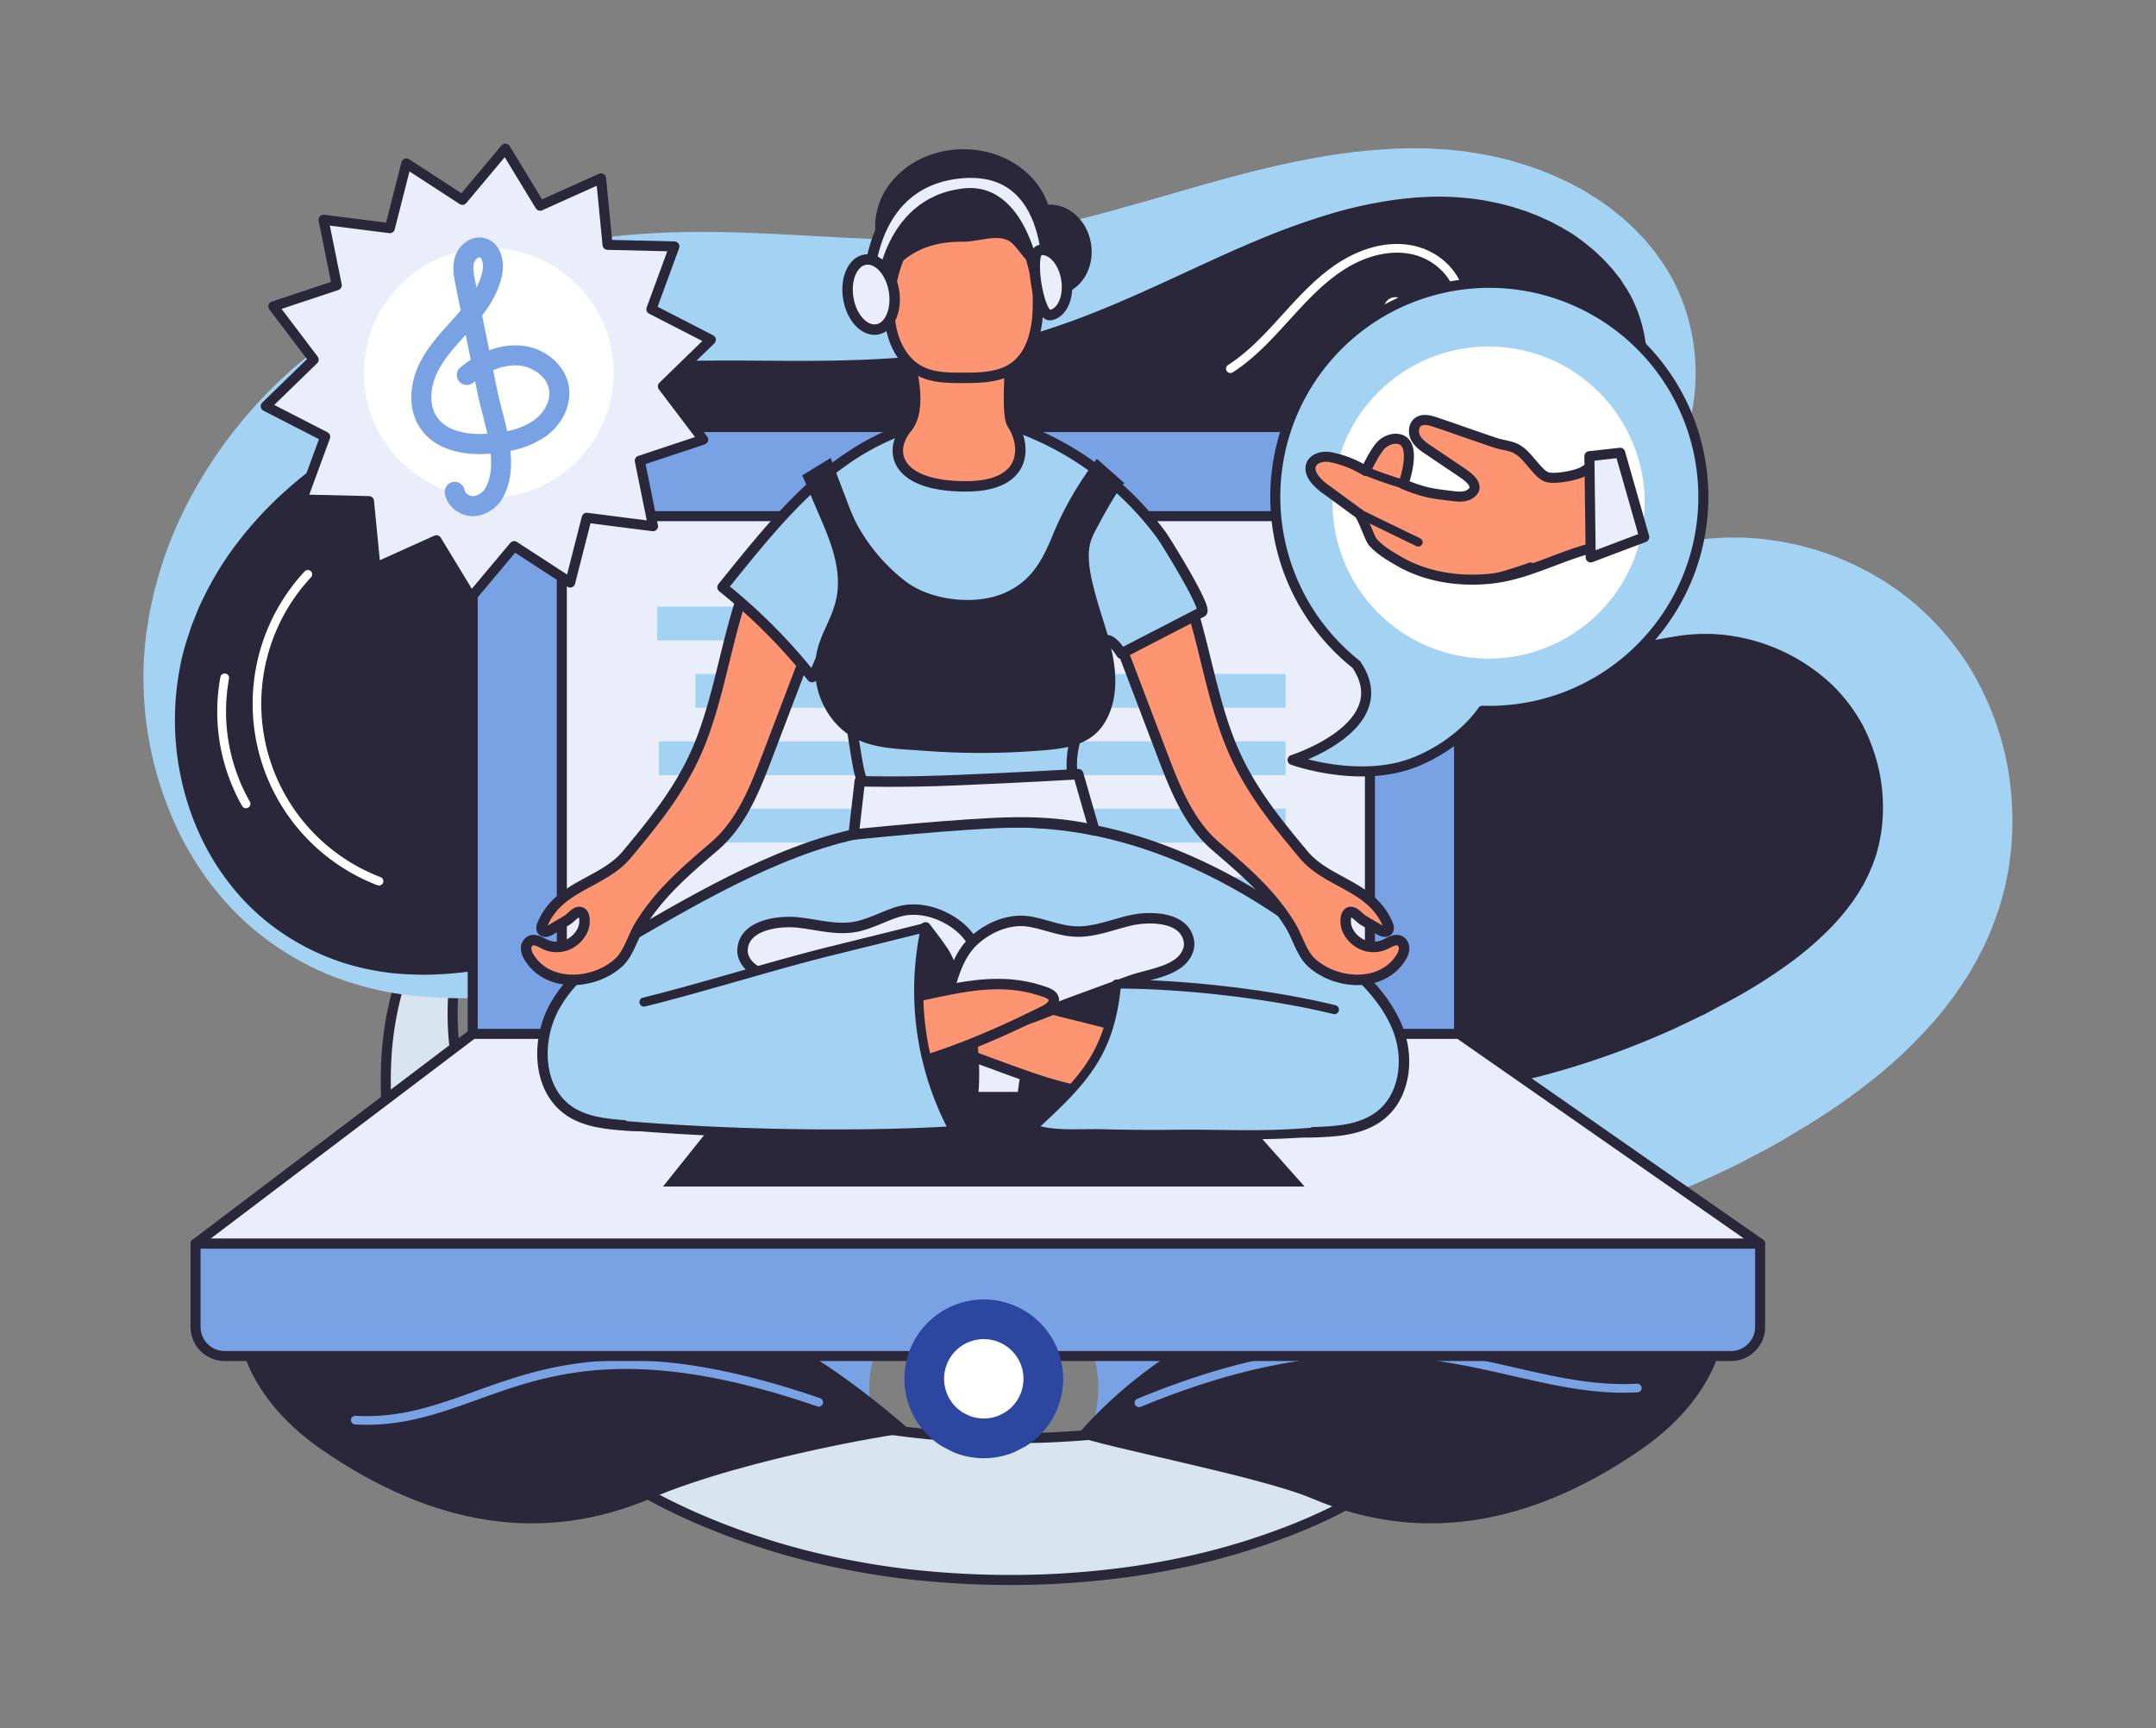 <?xml version="1.0" encoding="utf-8"?>
<svg xmlns="http://www.w3.org/2000/svg" data-name="1" id="_1" viewBox="0 0 997.86 800">
  <rect x="0" y="0" width="997.86" height="800" fill="#808080" stroke="none"/>
  <defs>
    <style>.cls-13,.cls-14,.cls-15,.cls-16,.cls-17,.cls-8,.cls-9{stroke:#292739;stroke-linecap:round;stroke-linejoin:round}.cls-2,.cls-8{fill:#79a2e4}.cls-14,.cls-4{fill:#292739}.cls-13,.cls-5{fill:#a4d2f3}.cls-7{fill:#fff}.cls-8,.cls-9{stroke-width:4.64px}.cls-15,.cls-17,.cls-9{fill:#eaeefa}.cls-16{fill:#fd9572}.cls-13,.cls-14,.cls-15,.cls-16,.cls-17{stroke-width:4.83px}</style>
  </defs>
  <g data-name="44" id="_44">
    <path d="M239.09 376.16c-4.72 9.43-9.51 18.73-13.7 28.15a209.62 209.62 0 0 0-10.66 28.32 133.17 133.17 0 0 0-5 28.41 138.92 138.92 0 0 0 1.2 28.1l.54 3.48.26 1.74a17.59 17.59 0 0 0 .3 1.74l1.44 7c1.12 4.59 2.21 9.14 3.67 13.6.35 1.12.67 2.24 1 3.35l1.19 3.31 1.16 3.3c.36 1.11.86 2.18 1.28 3.26 1.69 4.35 3.66 8.58 5.61 12.79l3.15 6.21L234 555c.28.5.55 1 .85 1.5l.91 1.48 1.82 3c1.17 2 2.5 3.88 3.79 5.79a201.4 201.4 0 0 0 16.91 21.62 192.44 192.44 0 0 0 19.61 18.65l2.59 2.13c.87.71 1.8 1.4 2.7 2.09l2.71 2.09 2.78 2c1.82 1.36 3.72 2.64 5.62 3.91s3.83 2.48 5.74 3.74a231.69 231.69 0 0 0 24 13.25c4.16 2 8.35 3.86 12.63 5.59l3.2 1.32c1.06.45 2.16.84 3.23 1.26l3.24 1.25 3.28 1.16A315.22 315.22 0 0 0 404 660.57c9.31 1.52 18.72 2.75 28.2 3.56s19 1.38 28.56 1.53 19.16.06 28.67-.45 19-1.23 28.35-2.43a308.85 308.85 0 0 0 54.71-11.62A225 225 0 0 0 622.06 629a180.83 180.83 0 0 0 21.84-15.52c1.69-1.43 3.47-2.85 5-4.32l2.4-2.16c.4-.36.81-.71 1.2-1.1l1.14-1.16 2.3-2.32 1.16-1.15c.38-.39.74-.81 1.11-1.21l2.21-2.44c.73-.82 1.51-1.6 2.18-2.47A150.93 150.93 0 0 0 678 573.4a156.12 156.12 0 0 0 11.71-24.4c.87-2.11 1.52-4.27 2.24-6.43.34-1.08.75-2.15 1.06-3.24l.91-3.28.93-3.3.74-3.33.76-3.34c.23-1.12.4-2.24.6-3.36l.6-3.38c.22-1.13.29-2.27.45-3.4.26-2.26.6-4.58.73-6.76a97.2 97.2 0 0 0 .19-13.33 107.2 107.2 0 0 0-5.08-26.94 185.27 185.27 0 0 0-11.51-27.09c-9.19-18.07-20.66-36.09-29.39-55.3 14.79 15 30.17 28.79 44.53 44.92a177.12 177.12 0 0 1 19.75 26.7 126 126 0 0 1 13.53 32.3 123.74 123.74 0 0 1 3.25 17.64c.39 3 .51 5.88.7 8.8.07 1.46.21 2.93.21 4.38v8.78l-.22 4.38-.24 4.4-.44 4.37-.47 4.37c-.16 1.47-.43 2.9-.64 4.35-.48 2.9-.91 5.82-1.57 8.67a185.26 185.26 0 0 1-27.14 65.23c-.79 1.28-1.68 2.48-2.54 3.71l-2.61 3.68c-.44.61-.87 1.23-1.32 1.84l-1.4 1.77-2.82 3.55-1.41 1.77c-.48.58-1 1.14-1.49 1.72l-3 3.41c-2 2.34-4.07 4.41-6.12 6.56s-4.23 4.15-6.36 6.23-4.37 4-6.62 5.92-4.5 3.86-6.84 5.67l-3.48 2.75-3.55 2.61c-2.37 1.79-4.81 3.42-7.23 5.11s-4.92 3.23-7.4 4.83c-5 3.09-10.08 6-15.25 8.75l-3.88 2-3.87 2c-2.61 1.32-5.26 2.51-7.9 3.72s-5.33 2.31-8 3.44-5.43 2.15-8.1 3.15a314.79 314.79 0 0 1-32.88 10.3c-11.08 2.81-22.25 5-33.43 6.71s-22.4 2.82-33.61 3.56-22.4.91-33.59.71-22.4-.91-33.59-2-22.36-2.78-33.47-4.94A331.92 331.92 0 0 1 327 704.67l-4-1.67-3.94-1.77c-2.63-1.16-5.23-2.41-7.83-3.68-5.18-2.53-10.28-5.26-15.32-8.1a260 260 0 0 1-29.09-19.14c-2.31-1.77-4.64-3.51-6.87-5.4s-4.5-3.69-6.67-5.64l-3.28-2.89-3.2-3c-1.06-1-2.14-2-3.18-3l-3.12-3.16a217.73 217.73 0 0 1-53.28-89.18 196 196 0 0 1-8.4-67.91 151.29 151.29 0 0 1 5.76-33.87A138.08 138.08 0 0 1 198 425.33 186.47 186.47 0 0 1 217.05 399a290.34 290.34 0 0 1 22.04-22.84Z" style="stroke-width:4.64px;stroke:#292739;stroke-linecap:round;stroke-linejoin:round;fill:#d8e5ee"/>
    <path class="cls-2" d="M455.33 554.17a88.46 88.46 0 0 0-88.25 84.15l37.42 19.25a53 53 0 1 1 101.65 0l37.42-19.25a88.46 88.46 0 0 0-88.24-84.15Z"/>
    <path d="M455.33 499.43c-68.37 0-125.68 48.19-139.77 112.39l32.89 16.92a107.76 107.76 0 0 1 213.75 0l32.89-16.92c-14.09-64.2-71.4-112.39-139.76-112.39Z" style="fill:#2b47a0;stroke-width:4.64px;stroke:#292739;stroke-linecap:round;stroke-linejoin:round"/>
    <path class="cls-4" d="M149.24 671.27c51.16 35.15 102 43.6 152 22.31 45-19.14 120.29-31.32 121.32-30.41-65.37-57.3-107.52-65.45-162.15-68.36-26-1.38-50.56 11.32-75.33 20.06s-53.73 13-75.15-3.35c0 0-1 32.06 39.31 59.75Z"/>
    <path class="cls-2" d="M169.7 659.52q-2.64 0-5.37-.15a2 2 0 1 1 .22-4c20.7 1.14 37.25-4.83 54.77-11.15 34.67-12.51 74-26.69 160.26 3a2 2 0 1 1-1.31 3.8c-84.95-29.22-123.54-15.3-157.58-3-16.4 5.88-31.97 11.5-50.99 11.5Z"/>
    <path class="cls-4" d="M759.1 671.27c-51.16 35.15-102 43.6-152 22.31-23.71-10.1-97.79-24.05-108.93-28.88 41.55-48.32 111-79.65 171.64-69.13 20 3.46 34.79 12.72 53.45 19.3 24.77 8.73 53.74 13 75.16-3.35-.01 0 .98 32.06-39.32 59.75Z"/>
    <path class="cls-2" d="M527.21 651.36a2 2 0 0 1-.77-3.88c84.91-35 132.74-24 174.94-14.38 19 4.36 37 8.47 56.3 7.41a2 2 0 0 1 .22 4c-19.82 1.09-38.08-3.09-57.41-7.51-41.62-9.51-88.79-20.3-172.49 14.2a1.89 1.89 0 0 1-.79.16Z"/>
    <path class="cls-4" d="M125.28 432.17C84.3 402 66.71 345.89 76.77 296s44.82-92.7 88.23-119.17 94.84-37.74 145.68-39.45c49.27-1.65 99.07 5.22 147.65-3.18 35.88-6.21 69.75-20.52 104-32.88s70-23 106.41-21.24 73.77 17.72 93.13 48.56 14.72 77.09-15.34 97.64c-12.26 8.39-29.67 15.25-30.19 30.1-.43 12.19 12.38 21.23 24.53 22.26s24-3.39 36-5.7c37.1-7.15 77.61 7.6 101.42 36.94s29.9 72 15.26 106.86c-13.55 32.26-42.17 55.6-72.09 73.67C737.68 541 635.11 557.35 539.19 540a396.75 396.75 0 0 1-137.48-52.15c-38.2-23.55-75.17-53.37-122.66-42.49-52.74 12.12-106.38 21.64-153.77-13.19Z"/>
    <path class="cls-5" d="M123.32 434.84c-19.18-14.27-33.91-33.95-43.38-55.84a164.25 164.25 0 0 1-13.46-70.71c.07-1.53.11-3.07.22-4.61l.35-4.62.49-4.62c.21-1.52.46-3 .7-4.57l.71-4.59.17-1.15.24-1.13.49-2.27 1-4.55c.17-.76.31-1.53.51-2.27l.61-2.25a184.41 184.41 0 0 1 13-35.13 214.06 214.06 0 0 1 45-60.8l3.54-3.24 1.77-1.63c.59-.55 1.19-1.08 1.81-1.58l7.42-6.15 7.73-5.8c2.61-1.87 5.26-3.64 7.92-5.45a246.32 246.32 0 0 1 33.62-18.47 285 285 0 0 1 72.66-21.6 348.33 348.33 0 0 1 37.28-3.93c12.45-.64 24.68-.64 36.62-.29 23.9.66 46.64 2.52 68.53 3.19 10.95.32 21.67.4 32.2-.14l3.95-.18c1.32-.05 2.6-.21 3.91-.3 2.59-.23 5.21-.39 7.8-.71l3.91-.45 3.92-.54c1.31-.16 2.62-.36 3.94-.58l4-.63c5.29-.94 10.62-2 16-3.18s10.78-2.5 16.22-3.88c10.89-2.82 21.9-6 33.08-9.19 22.33-6.46 45.38-13.2 69.22-17.61a273.72 273.72 0 0 1 36.33-4.43c6.12-.41 12.31-.31 18.47-.19l4.63.25c1.54.09 3.08.16 4.64.35l4.65.45c1.56.14 3.09.42 4.64.63a169.78 169.78 0 0 1 18.29 3.72l4.49 1.32 2.24.66c.74.24 1.48.5 2.22.75l4.38 1.5c1.47.53 2.91 1.15 4.36 1.73 2.92 1.12 5.73 2.51 8.58 3.81 1.44.63 2.8 1.44 4.19 2.16s2.79 1.45 4.14 2.27l4 2.48c.67.42 1.36.8 2 1.25l2 1.36 3.89 2.73 3.73 3 1.86 1.49 1.78 1.61 3.54 3.24c1.14 1.13 2.23 2.31 3.34 3.47s2.23 2.32 3.22 3.59l3.07 3.74c.53.61 1 1.29 1.45 2l1.4 2a73.44 73.44 0 0 1 5.23 8.35 88.06 88.06 0 0 1 7.41 18.27 94.91 94.91 0 0 1 3.37 19.37c.14 1.64.15 3.29.22 4.94s0 3.29-.07 4.95-.13 3.3-.3 5-.35 3.31-.57 5a87.83 87.83 0 0 1-5.15 19.54 77.18 77.18 0 0 1-10.2 18.16c-1.08 1.4-2.17 2.8-3.38 4.12s-2.43 2.62-3.7 3.89c-.62.65-1.31 1.22-2 1.83s-1.33 1.22-2 1.79c-1.39 1.1-2.87 2.32-4.18 3.26-2.68 2-5.23 3.65-7.6 5.28s-4.56 3.16-6.48 4.65a35.17 35.17 0 0 0-4.68 4.26 7.64 7.64 0 0 0-1.83 3 1.45 1.45 0 0 0 .21 1.14c.19.08.32-.09.62.12s.86.66 1.75 1.16a14.19 14.19 0 0 0 3.28 1.31 12.31 12.31 0 0 0 3.56.4h.96c.41 0 .8 0 1.24-.1.84-.08 1.74-.21 2.68-.37a107.65 107.65 0 0 0 13.68-3.72c2.7-.84 5.6-1.76 8.78-2.65s6.71-1.63 10.15-2.35c1.74-.41 3.48-.6 5.23-.85s3.51-.49 5.27-.7l5.27-.35 2.65-.17c.89-.06 1.76 0 2.65 0h6.62l1.32.08 2.64.19c1.76.15 3.53.22 5.28.44l5.25.73 2.62.38 2.6.53 5.2 1.08c1.72.39 3.42.9 5.13 1.36l2.57.71 1.28.36 1.26.44c3.34 1.18 6.75 2.25 10 3.71l4.93 2.11 4.8 2.41c3.24 1.55 6.28 3.49 9.4 5.31l1.16.7 1.12.77 2.25 1.54c1.48 1 3 2 4.45 3.14l4.29 3.41 2.14 1.72 2 1.86 4 3.76c1.33 1.27 2.57 2.66 3.85 4a128.24 128.24 0 0 1 13.69 17.55 136.07 136.07 0 0 1 17.16 40.5 140 140 0 0 1 3.28 44c-.08 1.86-.39 3.71-.61 5.56s-.47 3.71-.78 5.56l-1.11 5.54-.57 2.76c-.21.92-.48 1.83-.72 2.74l-1.46 5.19c-.23.92-.57 1.81-.88 2.71l-.95 2.7-1 2.7c-.33.9-.65 1.8-1 2.65l-2.21 5.24c-.71 1.73-1.59 3.36-2.42 5s-1.64 3.34-2.56 4.93c-1.83 3.18-3.64 6.42-5.68 9.42a165.44 165.44 0 0 1-12.87 17.24 214.37 214.37 0 0 1-29.58 28.33A292.34 292.34 0 0 1 834.65 522l-8.14 4.87-4.08 2.43c-1.37.8-2.78 1.5-4.17 2.26l-8.37 4.44c-2.81 1.46-5.57 3-8.45 4.31a405 405 0 0 1-145 39.69l-4.69.44c-1.56.1-3.13.16-4.7.25l-9.4.47c-6.27.41-12.55.25-18.82.3h-7.05l-2.35-.09L600 581l-4.69-.23c-1.57-.09-3.13-.11-4.69-.28l-9.36-.84c-3.12-.29-6.24-.55-9.35-.87l-9.31-1.29-9.29-1.3c-3.09-.51-6.16-1.11-9.24-1.67l-9.22-1.71c-3.07-.59-6.11-1.34-9.17-2-6.09-1.4-12.15-3-18.16-4.7a368.63 368.63 0 0 1-69.43-27.62A354.85 354.85 0 0 1 406 519.56c-2.58-1.71-5.13-3.48-7.68-5.22s-5-3.6-7.54-5.41c-4.95-3.65-9.63-7.31-14.25-10.9-9.2-7.21-17.93-14.26-26.78-20.51a149 149 0 0 0-27.06-15.71 79.08 79.08 0 0 0-29.11-6.73c-1.27-.06-2.53 0-3.8 0s-2.54.13-3.82.18-2.55.25-3.84.37c-.61.05-1.36.16-2.08.27l-2.18.31q-8.7 1.23-17.48 2.36c-11.7 1.47-23.52 2.71-35.41 3.24a219.21 219.21 0 0 1-35.76-1.12 144.83 144.83 0 0 1-34.76-8.57 134 134 0 0 1-31.13-17.28Zm3.92-5.33a111.73 111.73 0 0 0 29.82 15.55 116.46 116.46 0 0 0 33 6c2.81.1 5.61.17 8.42.1 1.4 0 2.81-.07 4.21-.14s2.81-.13 4.21-.25c5.62-.37 11.22-1.09 16.79-2a296.74 296.74 0 0 0 33.2-7.65c5.5-1.56 11-3.25 16.48-5l2.07-.65c.68-.22 1.35-.44 2.16-.67 1.55-.43 3.1-.92 4.68-1.3s3.17-.78 4.78-1.09 3.22-.62 4.84-.86a104.05 104.05 0 0 1 19.82-1.11 120 120 0 0 1 19.7 2.45 183.54 183.54 0 0 1 36.44 12.2c11.39 5 22.13 10.56 32.45 15.84 5.14 2.63 10.21 5.23 15.17 7.59 2.48 1.14 4.92 2.35 7.4 3.47l7.44 3.32c10 4.35 20.08 8.21 30.27 11.75a465.53 465.53 0 0 0 62.15 16.66c10.49 2 21 3.79 31.61 5 2.65.33 5.29.71 7.93 1l8 .66 8 .67 8 .37 8 .37c1.33.09 2.66 0 4 .06h14l2-.08 4-.14c5.31-.23 10.62-.26 15.91-.78l7.94-.57c1.33-.1 2.65-.18 4-.3l4-.46 7.91-.92 4-.43c1.32-.15 2.62-.4 3.93-.59l7.85-1.22c2.61-.42 5.25-.74 7.83-1.32l7.79-1.52 3.9-.75 2-.37c.65-.13 1.28-.3 1.93-.45l15.42-3.7A384.38 384.38 0 0 0 772 477.47c2.46-1 4.79-2.2 7.17-3.32l7.12-3.41c1.18-.59 2.39-1.11 3.55-1.74l3.47-1.87 7-3.74a240.28 240.28 0 0 0 26.08-16.19A152.69 152.69 0 0 0 848 428.74a104.2 104.2 0 0 0 8.51-10.12c1.34-1.71 2.42-3.5 3.61-5.26.6-.88 1-1.8 1.59-2.69s1.1-1.79 1.52-2.72l1.38-2.75a11.83 11.83 0 0 0 .62-1.37l.57-1.37.59-1.36a13 13 0 0 0 .55-1.39l1-2.85c.16-.47.35-.94.49-1.42l.38-1.48.79-2.94c.22-1 .38-2 .58-3a28.16 28.16 0 0 0 .53-3.05 81.56 81.56 0 0 0-.4-25.13 85.23 85.23 0 0 0-8.07-23.93A77.58 77.58 0 0 0 846.88 316a86.59 86.59 0 0 0-48-22c-.56-.07-1.13-.19-1.69-.22l-1.69-.11-3.41-.24h-3.4a32 32 0 0 0-3.4.09c-2.27.19-4.47.23-7 .62s-5.2.82-8.14 1.33a136.34 136.34 0 0 1-20.47 2.45c-2 0-4 0-6-.11-1 0-2.06-.16-3.1-.27-.54-.06-1-.09-1.59-.18l-1.77-.29a49.2 49.2 0 0 1-13.13-4.21 48.13 48.13 0 0 1-11.51-7.69 40.46 40.46 0 0 1-9.23-12.18c-.59-1.23-1.1-2.56-1.6-3.85s-.81-2.75-1.15-4.13-.46-2.86-.62-4.29-.08-2.88-.06-4.31a34.84 34.84 0 0 1 1.36-8.1 34.46 34.46 0 0 1 3.2-7.4 40.74 40.74 0 0 1 8.91-10.55 69.83 69.83 0 0 1 9-6.41c2.88-1.75 5.63-3.23 8.21-4.62s5-2.67 7.15-3.91c1.12-.63 1.93-1.19 2.89-1.78.47-.29.89-.63 1.34-.94s.91-.63 1.33-1c.84-.71 1.72-1.39 2.52-2.17s1.6-1.56 2.39-2.37c.4-.39.75-.84 1.12-1.27s.76-.85 1.1-1.31c.68-.92 1.42-1.8 2-2.78a52.68 52.68 0 0 0 3.57-6.06 63 63 0 0 0 6.24-28.5 66.54 66.54 0 0 0-6.85-29l-.84-1.66-.93-1.61-.46-.81-.53-.79-1.06-1.6-1-1.6c-.36-.53-.69-1.08-1.1-1.57l-2.38-3a32.94 32.94 0 0 0-2.53-2.91c-.88-.94-1.72-1.92-2.63-2.84l-2.83-2.66c-.47-.45-.94-.9-1.42-1.34l-1.52-1.22-3-2.47-3.17-2.34-1.6-1.14c-.53-.38-1.12-.69-1.67-1.05l-3.38-2c-1.13-.68-2.33-1.25-3.49-1.88s-2.32-1.28-3.55-1.79l-3.62-1.65c-1.2-.58-2.48-1-3.71-1.48s-2.48-1-3.75-1.39l-3.82-1.22c-.64-.2-1.27-.42-1.91-.61l-1.94-.5-3.89-1-3.94-.8c-1.31-.27-2.62-.56-3.95-.73l-4-.57c-1.32-.21-2.67-.27-4-.41a126.74 126.74 0 0 0-16.1-.5l-4.06.2-2 .11-2 .19-4 .38-4.06.51a201.88 201.88 0 0 0-32.12 7.22 333.92 333.92 0 0 0-31.5 11.5c-10.42 4.32-20.8 9.13-31.34 14s-21.23 9.81-32.25 14.53-22.43 9.18-34.3 13c-6 1.89-12 3.73-18.22 5.22-3.09.82-6.21 1.44-9.34 2.11-1.56.32-3.13.7-4.68 1l-4.68.83a345.09 345.09 0 0 1-37.28 4.1c-24.45 1.51-48 .94-70.44.89-11.23 0-22.17.07-32.87.54s-21.34 1.29-31.89 2.5A335.05 335.05 0 0 0 213 182.69a256.46 256.46 0 0 0-29.21 11.09c-2.34 1.12-4.74 2.18-7.07 3.33l-6.91 3.57-6.81 3.87c-2.25 1.32-4.42 2.76-6.66 4.14a193.2 193.2 0 0 0-25 19.24 172.74 172.74 0 0 0-21.6 23.5A148.26 148.26 0 0 0 93.09 279l-.88 1.83c-.29.62-.52 1.25-.78 1.88l-1.52 3.77-.76 1.89-.39.95-.32 1-1.27 3.87A104.53 104.53 0 0 0 83.09 310a128.41 128.41 0 0 0 5.09 65.72c7.36 21.18 20.87 40.49 39.06 53.79Z"/>
    <path d="M653.31 142.8a7.54 7.54 0 1 1-7.54-7.54 7.54 7.54 0 0 1 7.54 7.54Z" style="fill:#fff;stroke-width:4.64px;stroke:#292739;stroke-linecap:round;stroke-linejoin:round"/>
    <path class="cls-7" d="M569.48 172.65a2 2 0 0 1-1.09-3.7c9.65-6.21 17.48-14.84 25.05-23.18 7.8-8.59 15.86-17.46 25.77-23.94 11.37-7.42 23.6-10.34 34.45-8.2 13.05 2.56 23.27 13 24.31 24.91a23.19 23.19 0 0 1-7.4 18.37c-4.59 4.31-10.4 6.3-16 5.47a2 2 0 1 1 .6-4c4.33.65 8.92-1 12.6-4.42a19.09 19.09 0 0 0 6.23-15.07c-.87-10-9.93-19.13-21.08-21.32-9.81-1.93-21 .78-31.47 7.63-9.48 6.19-17.36 14.87-25 23.27s-15.77 17.37-25.86 23.86a2 2 0 0 1-1.11.32ZM113.82 374.11a2 2 0 0 1-1.75-1A88.61 88.61 0 0 1 102 313.42a2 2 0 0 1 4 .74 84.52 84.52 0 0 0 9.64 56.94 2 2 0 0 1-1.74 3Z"/>
    <path class="cls-7" d="M175.36 409.9a2 2 0 0 1-.71-.14A90 90 0 0 1 141 264.49a2 2 0 0 1 2.94 2.74A85.94 85.94 0 0 0 176.08 406a2 2 0 0 1-.72 3.89Z"/>
    <rect class="cls-8" height="309.27" rx="9.17" width="456.51" x="218.78" y="197.68"/>
    <path class="cls-9" d="M345.28 153.67h203.51v374.02H345.28z" transform="rotate(90 447.04 340.68)"/>
    <path class="cls-9" d="M814.64 575.7H90.54l128.24-97.13h456.51l139.35 97.13z"/>
    <path class="cls-8" d="M90.54 575.7h724.1v38.51a13.49 13.49 0 0 1-13.49 13.49H104a13.49 13.49 0 0 1-13.49-13.49V575.7h.03Z"/>
    <path class="cls-4" d="M603.79 549.24H306.86l35.01-43.78h222.95l38.97 43.78z"/>
    <path class="cls-5" d="M304.2 280.79h203.88v15.66H304.2zM321.85 311.97H595v15.66H321.85zM304.97 343.16H595v15.66H304.97zM304.97 374.35H595v15.66H304.97zM500.3 405.96H595v15.66h-94.7z"/>
    <path d="m328.99 157.27-22.19 21.56 18.68 24.66-29.37 9.76 6.13 30.33-30.69-3.9-7.65 29.98-25.94-16.87-19.89 23.72L202 250.07l-28.21 12.7-3-30.8-30.94-.75 10.66-29.05-27.52-14.14 22.19-21.56-18.68-24.66 29.37-9.76-6.13-30.33 30.69 3.9 7.64-29.98 25.95 16.87 19.88-23.72 16.07 26.44 28.22-12.7 3 30.8 30.94.75-10.66 29.05 27.52 14.14z" style="fill:#eaeefa;stroke-width:4.64px;stroke:#292739;stroke-linecap:round;stroke-linejoin:round"/>
    <circle class="cls-7" cx="226.23" cy="172.61" r="57.79" transform="rotate(-75.85 226.229 172.612)"/>
    <path class="cls-2" d="M240.33 159.9a33.28 33.28 0 0 0-13.9 2.3l-3.28-16.14c4.15-5.44 7.81-11.68 9.23-18.78s-1-15.39-8.25-17.09c-6.24-1.46-11.89 3.4-13.54 8.73-1.44 4.66-.5 9.27.25 13l2.39 11.77c-.7.82-1.4 1.63-2.11 2.43l-2.87 3.21c-5.15 5.7-10.48 11.6-14.06 18.85-4.09 8.28-6.14 20.53.38 30.1 7.79 11.43 22.7 12.48 32.52 11.73.55 5.73.13 11.16-2.3 15.64a7.4 7.4 0 0 1-5.69 4c-1.84.08-3.82-1.26-4.08-2.77a4.62 4.62 0 0 0-9.11 1.57c1.06 6.15 7 10.73 13.61 10.44.48 0 1-.07 1.45-.14a16.7 16.7 0 0 0 11.95-8.75c3.53-6.51 4.07-13.92 3.32-21.32a42.29 42.29 0 0 0 16.17-6.56c7.82-5.57 12.11-14.55 10.92-22.86-1.47-10.34-11.33-18.68-23-19.36ZM202.21 193c-4.28-6.29-2.53-15.13.27-20.79 3-6.1 7.68-11.28 12.63-16.76l.43-.47 2.35 11.58a56.74 56.74 0 0 0-4.72 3.43 4.62 4.62 0 0 0 5.8 7.2c.3-.24.61-.49.93-.73l1.22 6c.61 3 1.42 6.15 2.28 9.48.74 2.88 1.51 5.85 2.16 8.83-6.97.46-18.21-.2-23.35-7.77Zm17.69-63c-.57-2.81-1.22-6-.48-8.39a3.7 3.7 0 0 1 2.33-2.47.75.75 0 0 1 .26 0c1.08.26 1.91 3.26 1.3 6.27a28.88 28.88 0 0 1-2.78 7.7Zm27.1 64.62a32.12 32.12 0 0 1-12.29 4.95c-.73-3.43-1.59-6.76-2.4-9.9s-1.61-6.24-2.17-9l-1.88-9.24a24.94 24.94 0 0 1 11.48-2.29c6.2.36 13.46 4.85 14.4 11.46.86 5.6-2.97 11.08-7.14 14.02Z"/>
    <path d="M627.72 307.58h0A99.06 99.06 0 1 1 686.15 329S677 343.46 656 352.34c-26 11-57.76-.56-57.76-.56s48.94-15.55 29.48-44.2Z" style="fill:#a4d2f3;stroke-width:4.64px;stroke:#292739;stroke-linecap:round;stroke-linejoin:round"/>
    <circle class="cls-7" cx="688.97" cy="232.63" r="72.23" transform="rotate(-81.25 688.964 232.634)"/>
    <path d="M745.87 221.85c-1.32-11.84-4.37-9.17-12.89-3.72-3 1.94-13 3.7-16.5 2.83-2-.49-3.47-2-4.86-3.48-1.89-2-3.85-4.62-6-6.78a16.43 16.43 0 0 0-3.72-2.91c-2.7-1.47-6.63-1.79-9.57-2.76-9.39-3.11-18.68-6.51-28.06-9.65-2.64-.88-5.78-1.69-8 0s-2.28 5.06-1 7.45 3.67 4 5.93 5.53l15.46 10.42c3.06 2.07 9.14 6.55 3.54 10-2.32 1.45-5.28 1.16-8 .82-5.1-.63-9.26-1-14.2-2.43a87.26 87.26 0 0 1-8.48-3.05s6.17-16.89-.63-20.36c-2.89-1.48-6.68-.34-9.14 1.79-3.3 2.84-7.69 12.49-7.69 12.49a48.11 48.11 0 0 0-15.9-6.34c-7.16-1.45-12.82 3.39-7.6 10.17a27.34 27.34 0 0 0 5.7 5.08l14.29 10.49c1.54.22 5.29 11.69 6.74 13.38 3.15 3.7 8.37 6.8 12.56 9.18 12.44 7.08 27.27 9.32 41.52 7.92 16.63-1.63 30.42-9.6 46.14-13.92 1.9-.52 4-.88 5.43-2.19 1.66-1.5 2.16-3.87 2.51-6.09 1.26-7.8 3.3-15.91 2.42-23.87Z" style="fill:#fd9572;stroke-width:4.64px;stroke:#292739;stroke-linecap:round;stroke-linejoin:round"/>
    <path class="cls-4" d="M656.39 253a2.08 2.08 0 0 1-.87-.2c-.19-.1-19.57-9.45-27.84-13.55a2 2 0 0 1 1.79-3.61c8.25 4.1 27.61 13.44 27.8 13.54a2 2 0 0 1-.88 3.82ZM649.54 226.14a2 2 0 0 1-.54-.07 185.78 185.78 0 0 1-17.68-6.16 2 2 0 0 1 1.51-3.73c9.29 3.76 17.18 6 17.26 6a2 2 0 0 1-.55 3.94ZM693.19 269.21a2 2 0 0 1-.46-4c3.31-.78 13.17-4 14.81-4.68a2 2 0 0 1 1.59 3.69c-1.81.78-12 4.08-15.48 4.9a1.8 1.8 0 0 1-.46.09Z"/>
    <path class="cls-9" d="m749.87 209.58-14.25 1.58.61 46.87 24.79-9.37-11.15-39.08z"/>
    <ellipse class="cls-4" cx="445.91" cy="104.87" rx="40.86" ry="35.8"/>
    <ellipse class="cls-4" cx="486.76" cy="115.66" rx="18.44" ry="21.05" transform="rotate(-9.35 486.952 115.714)"/>
    <path class="cls-13" d="M487.46 381.54c4.08.39 8.19.91 12.34 1.59 45 7.36 88.28 31.7 122.41 61.69 10.52 9.25 20.66 19.74 25.31 32.95s2.48 29.72-8.52 38.45c-8.9 7.09-21.17 7.67-32.54 7.93-26.67.62-54.84-12.17-75.08-28.95-12.54-10.4-38.15-21.42-52.56-29-21.15-11.15-22.9-6.32-45.34 1.93s-51.77 17.43-72.4 29.51c-21.28 12.45-46.21 25.29-71.55 23.35-9.06-.7-18.56-1.62-26.07-6.73C248.51 504.07 248 481 257 465.31c8.93-15.51 24.51-25.88 40-34.83 33.9-19.61 77.27-44.16 117.06-47.06 25.03-1.82 48.71-4.25 73.4-1.88Z"/>
    <path class="cls-14" d="M474.57 498.9c-1.36 5.33-2.79 20.32 2.88 23.37 5.05 2.71 53.46-24 53.16-37.26-.27-11.5-9.78-25.79-13.88-29.51 0 0-31.46 1.71-42.16 43.4Z"/>
    <path class="cls-15" d="M356.15 451.78a26.46 26.46 0 0 1-6.25-2.39c-3.54-2-6.43-5.67-6.23-9.72.56-11.66 16.91-13.58 25.55-12.67s17.45 3.54 26.1 2.12c7-1.15 13.36-4.9 20.19-7 9.26-2.81 19.57.22 27.21 5.88 8.38 6.19 11.51 15.84 15.63 24.9a4.33 4.33 0 0 1 .56 2.14 4 4 0 0 1-1.21 2.23c-16.39 18.33-36.68 8.85-56.72 4.08l-27.6-6.57c-5.3-1.23-11.61-1.55-17.23-3Z"/>
    <path class="cls-16" d="M285.4 400.16a33.58 33.58 0 0 0 4.71-4.61c14-16.76 26.56-32.38 34.52-53.09 8.58-22.37 11.77-46.47 19.72-69.06 3.14-8.93 7.55-18.2 15.81-22.82a19.66 19.66 0 0 1 17-1.25c5.43 2.31 9.52 7.77 9.66 13.66.08 3.6-1.23 7.08-2.51 10.45q-14.46 38-28.93 76c-5.77 15.15-12 31.38-24.66 42.25-13.17 11.36-25.48 21.68-34.68 36.8-3.12 5.14-5.12 12.83-9.52 16.92-11.21 10.44-32.56 12-41.45-2a8.68 8.68 0 0 1-1.56-4.11 4 4 0 0 1 1.88-3.76c2.17-1.13 4.65.57 6.86 1.61a13 13 0 0 0 9.68.48c4-1.41 7.75-5.26 8.46-9.53.42-2.51.12-6.76-3.14-5.8-1.21.35-3.54 2.91-4.78 3.65-2.53 1.51-5.07 3-7.6 4.48-1.24.74-3.08 1.37-3.93.2-.57-.78-.25-1.87.12-2.76 6.65-15.75 22.87-18.39 34.34-27.71ZM608 400.16a33.58 33.58 0 0 1-4.71-4.61c-14-16.76-26.57-32.38-34.52-53.09C560.13 320.09 557 296 549 273.4c-3.14-8.93-7.55-18.2-15.81-22.82a19.68 19.68 0 0 0-17-1.25c-5.42 2.31-9.52 7.77-9.65 13.66-.08 3.6 1.22 7.08 2.51 10.45l28.92 76c5.78 15.15 12.06 31.38 24.67 42.25 13.17 11.36 25.48 21.68 34.67 36.8 3.13 5.14 5.13 12.83 9.53 16.92 11.21 10.44 32.55 12 41.45-2a8.78 8.78 0 0 0 1.56-4.11 4 4 0 0 0-1.88-3.76c-2.17-1.13-4.65.57-6.87 1.61a13 13 0 0 1-9.67.48c-4-1.41-7.76-5.26-8.47-9.53-.42-2.51-.11-6.76 3.15-5.8 1.21.35 3.54 2.91 4.78 3.65 2.52 1.51 5.06 3 7.6 4.48 1.24.74 3.07 1.37 3.93.2.57-.78.25-1.87-.13-2.76-6.66-15.75-22.87-18.39-34.29-27.71Z"/>
    <path class="cls-13" d="M349.14 284.55q-7.12-6.63-14.73-12.71C361.79 238 387.88 204 433 194.58c7.35-1.54 12.09-3.5 19.61-2a130.47 130.47 0 0 1 19.85 5.72 141.88 141.88 0 0 1 36.1 20 143.34 143.34 0 0 1 29 29.41c2 2.78 21.47 34.13 18.67 35.58L519 302.54s-3.54-6.14-6.8-6.24c-1.91 6.55-2.33 13.38-3.25 20.11-.95 6.94-2.36 9.52-6.09 15a40.55 40.55 0 0 0-5.25 33.59 415.92 415.92 0 0 1-77.76 5.84c-6.69-.13-14.19-.79-18.55-5.88-2.82-3.3-3.69-7.79-4.46-12.07-3.46-19.38-5.15-40.34-11.8-58.82.48 1.31-5.08 10.66-5.77 12.55-.24.65-3.08 7.26-3.47 6.77a260.57 260.57 0 0 0-26.66-28.84Z"/>
    <path class="cls-15" d="m397.92 361.63-2.82 24.67s51.28-5.34 74.69-5.61 36.72 3.67 36.72 3.67l-7.46-26s-22.84 1.37-55.23 2.74c-26.99 1.19-45.9.53-45.9.53Z"/>
    <path class="cls-16" d="M447.05 225.14c-33.1 0-35.95-16.58-27.4-26.88 7.94-9.56 1.77-28.32-.36-40.56-.8-4.6 44.13-6.37 46.62-3.78 3.81 4-1.26 36.71 2.67 42.52 5.99 8.84 8.07 28.7-21.53 28.7Z"/>
    <path class="cls-16" d="M478.15 157.15c-1.65 5.08-4.38 9.65-8.68 12.76-6.63 4.78-15.39 5-23.55 5-7.15 0-14.66 0-20.87-3.57-6.41-3.65-10.43-10.58-12.21-17.75-5.06-20.43 4.56-49.08 24.19-58.79 8.62-4.27 23.59-4.58 31.21 2.26 10.64 9.52 12.68 34.05 12.08 47.16a49.22 49.22 0 0 1-2.17 12.93Z"/>
    <path class="cls-4" d="M416.62 102.1a38.5 38.5 0 0 0-8 9.76 12.42 12.42 0 0 0-2 6.71c.15 2.36 1.67 4.77 4 5.28 2.83.63 5.4-1.59 7.66-3.42 8.25-6.68 17.51-8.63 27.78-8.54 6.6.06 16.61-4.07 21.91.33 2.53 2.09 4.26 5 6.46 7.41s5.25 4.52 8.51 4.19c4-.42 6.81-4.36 7.68-8.29a17.86 17.86 0 0 0-3.41-14.79c-6.38-8-25-11.15-34.82-11.28-12.81-.18-26.12 4.08-35.77 12.64ZM428.09 347.55c-17.28-1.29-33.56-.64-44.47-16.82a38.1 38.1 0 0 1-4.89-31.6c2-6.63 5.71-12.61 7.65-19.24 5.33-18.17-5.38-35.93-11.84-52.41-.9-2.3-3.26-7.41-3.26-7.41l13.17-8.07s3.55 9.5 5.95 15.73c2 5.21 3.89 10.81 6.62 15.71a83.7 83.7 0 0 0 21.72 25.37c11.66 9.22 32.57 11.57 46.08 5.72 12.24-5.31 17.44-14.74 22.23-26.39a154.9 154.9 0 0 1 20.63-35.75l12.85 11.37c-1-.9-10 15.16-10.79 16.7-1.63 3.3-3.9 6.73-4.94 10.2-2.32 7.69.43 18 2.46 25.42 2.5 9.18 5.93 18.11 7.74 27.45s1.9 19.35-2.12 28c-6.14 13.15-17.91 14.81-30.83 15.86a344.7 344.7 0 0 1-53.96.16Z"/>
    <path class="cls-16" d="m394.84 461.14-1.33-.8c-2.23-1.34-4.78-3.64-3.78-6 .62-1.49 2.35-2.13 3.9-2.56 17-4.69 32.21-1.31 48.72 3.53 27.18 8 54.92 14.26 82.41 21.47 2.51.66 5.17 1.41 6.88 3.37 2.72 3.12 1.92 7.86 1 11.89-1.19 5-2.74 10.5-7.09 13.23-3.34 2.1-7.57 2-11.51 1.75-21.62-1.58-40-9.33-60-16.56-20.75-7.56-40.31-18.02-59.2-29.32Z"/>
    <path class="cls-14" d="M437.85 442.56A121.59 121.59 0 0 1 450.64 503c-.27 5.5-3.44 17.25-9.11 20.3-5 2.71-49.53-32.4-49.23-45.64a51.81 51.81 0 0 1 12.09-31.58c3.67-4.4 19.86-13.09 24-16.8-.04.03 7.71 9.81 9.46 13.28Z"/>
    <path class="cls-15" d="M539.32 449.09a25.81 25.81 0 0 0 5.92-3.11c3.29-2.38 5.72-6.39 5-10.39-1.94-11.51-18.4-11.49-26.87-9.57s-16.91 5.57-25.66 5.18c-7.13-.31-13.85-3.29-20.88-4.54-9.53-1.7-19.4 2.53-26.33 9-7.5 7.18-9.5 17.13-12.5 26.61a4.41 4.41 0 0 0-.31 2.2 4.06 4.06 0 0 0 1.46 2.07c18.44 16.27 37.47 4.46 56.81-2.64l26.64-9.77c5.08-1.87 11.31-2.94 16.72-5.04Z"/>
    <path class="cls-16" d="m482 468.56 1.38-.68c2.33-1.16 5.06-3.26 4.25-5.74-.5-1.53-2.17-2.31-3.69-2.86-16.57-6-32-3.86-48.85-.33l-40.35 8.45c-6.83 1.42-14.2 3.17-18.64 8.55-4.78 5.78-4.2 15.57 1.84 20 4.9 3.62 11.61 3.2 17.65 2.35 30.12-4.19 59.26-16.3 86.41-29.74Z"/>
    <path class="cls-5" d="M516.73 455.5c-3 32.42-15.27 44.78-39.28 66.77 9.53 3.62 21.85 2.27 32 2.53q17.37.45 34.73.26c23.16-.25 39.2 1.06 62.27-.91l10.94-56.82c-30-7.33-70.67-11.83-100.66-11.83Z"/>
    <path class="cls-4" d="M578.35 527.35c-4.37 0-8.67-.05-13.06-.11-6.61-.08-13.43-.17-21-.08-11.56.12-23.26 0-34.81-.26-2.44-.06-5 0-7.66 0-8.6.1-17.49.21-25.07-2.67a2.1 2.1 0 0 1-.67-3.51c24-22 35.72-34 38.6-65.41a2.1 2.1 0 0 1 2.09-1.9c31.57 0 72.24 4.77 101.2 11.88a2.1 2.1 0 1 1-1 4.07c-28.09-6.89-67.32-11.57-98.3-11.76-3.21 30.3-15.1 43.48-37.08 63.75 6.16 1.53 13.27 1.44 20.18 1.36 2.73 0 5.3-.07 7.82 0 11.49.29 23.15.38 34.65.25 7.66-.08 14.51 0 21.14.09 13.17.17 25.61.32 41-1a2.1 2.1 0 0 1 .35 4.18c-10.48.9-19.55 1.12-28.38 1.12Z"/>
    <path class="cls-5" d="m428.35 429.31-44.64 11.06c-25.41 6.3-60.11 17.17-85.53 23.41L289.56 521c45.82 3.88 106.08 5.18 152 2.35a136.27 136.27 0 0 1-13.21-94.04Z"/>
    <path class="cls-4" d="M386.23 527c-32.24 0-66.66-1.33-96.85-3.88a2.1 2.1 0 1 1 .36-4.18c47.35 4 105.15 5 148.41 2.54a139.12 139.12 0 0 1-12.54-89.28l-41.39 10.26c-12.48 3.09-27.49 7.37-42 11.5-15 4.29-30.6 8.73-43.54 11.9a2.1 2.1 0 1 1-1-4.07c12.87-3.16 28.38-7.58 43.39-11.86 14.55-4.14 29.59-8.43 42.14-11.54l44.64-11.07a2.1 2.1 0 0 1 2.55 2.5 134.55 134.55 0 0 0 13 92.56 2.09 2.09 0 0 1-1.71 3.09C425 526.45 406 527 386.23 527Z"/>
    <path class="cls-17" d="M402.05 134.59s-1.79-49 41-54.26c47-5.77 41.62 53 41.62 53l-4.16 2.24s-4.94-49.13-34.11-45.97c-37.17 4-38.93 47.8-38.93 47.8Z"/>
    <path class="cls-17" d="M413.75 134.56c1.49 8.93-2 17-7.86 17.94s-11.78-5.47-13.27-14.39 2-17 7.85-17.93 11.78 5.46 13.28 14.38ZM493.56 129.25c1.32 8.33-2 15.78-7.47 16.64s-10.22-29.29-4.77-30.15 10.92 5.19 12.24 13.51Z"/>
    <path d="M455.33 675a36.59 36.59 0 0 0 14.18-2.84l5.07-2.61a36.74 36.74 0 1 0-38.5 0l5.06 2.61a36.6 36.6 0 0 0 14.19 2.84Z" style="fill:#2b47a0"/>
    <path class="cls-7" d="M455.33 656.61a18.24 18.24 0 0 0 7.09-1.42l2.53-1.3a18.37 18.37 0 1 0-19.25 0l2.53 1.3a18.22 18.22 0 0 0 7.1 1.42Z"/>
  </g>
</svg>